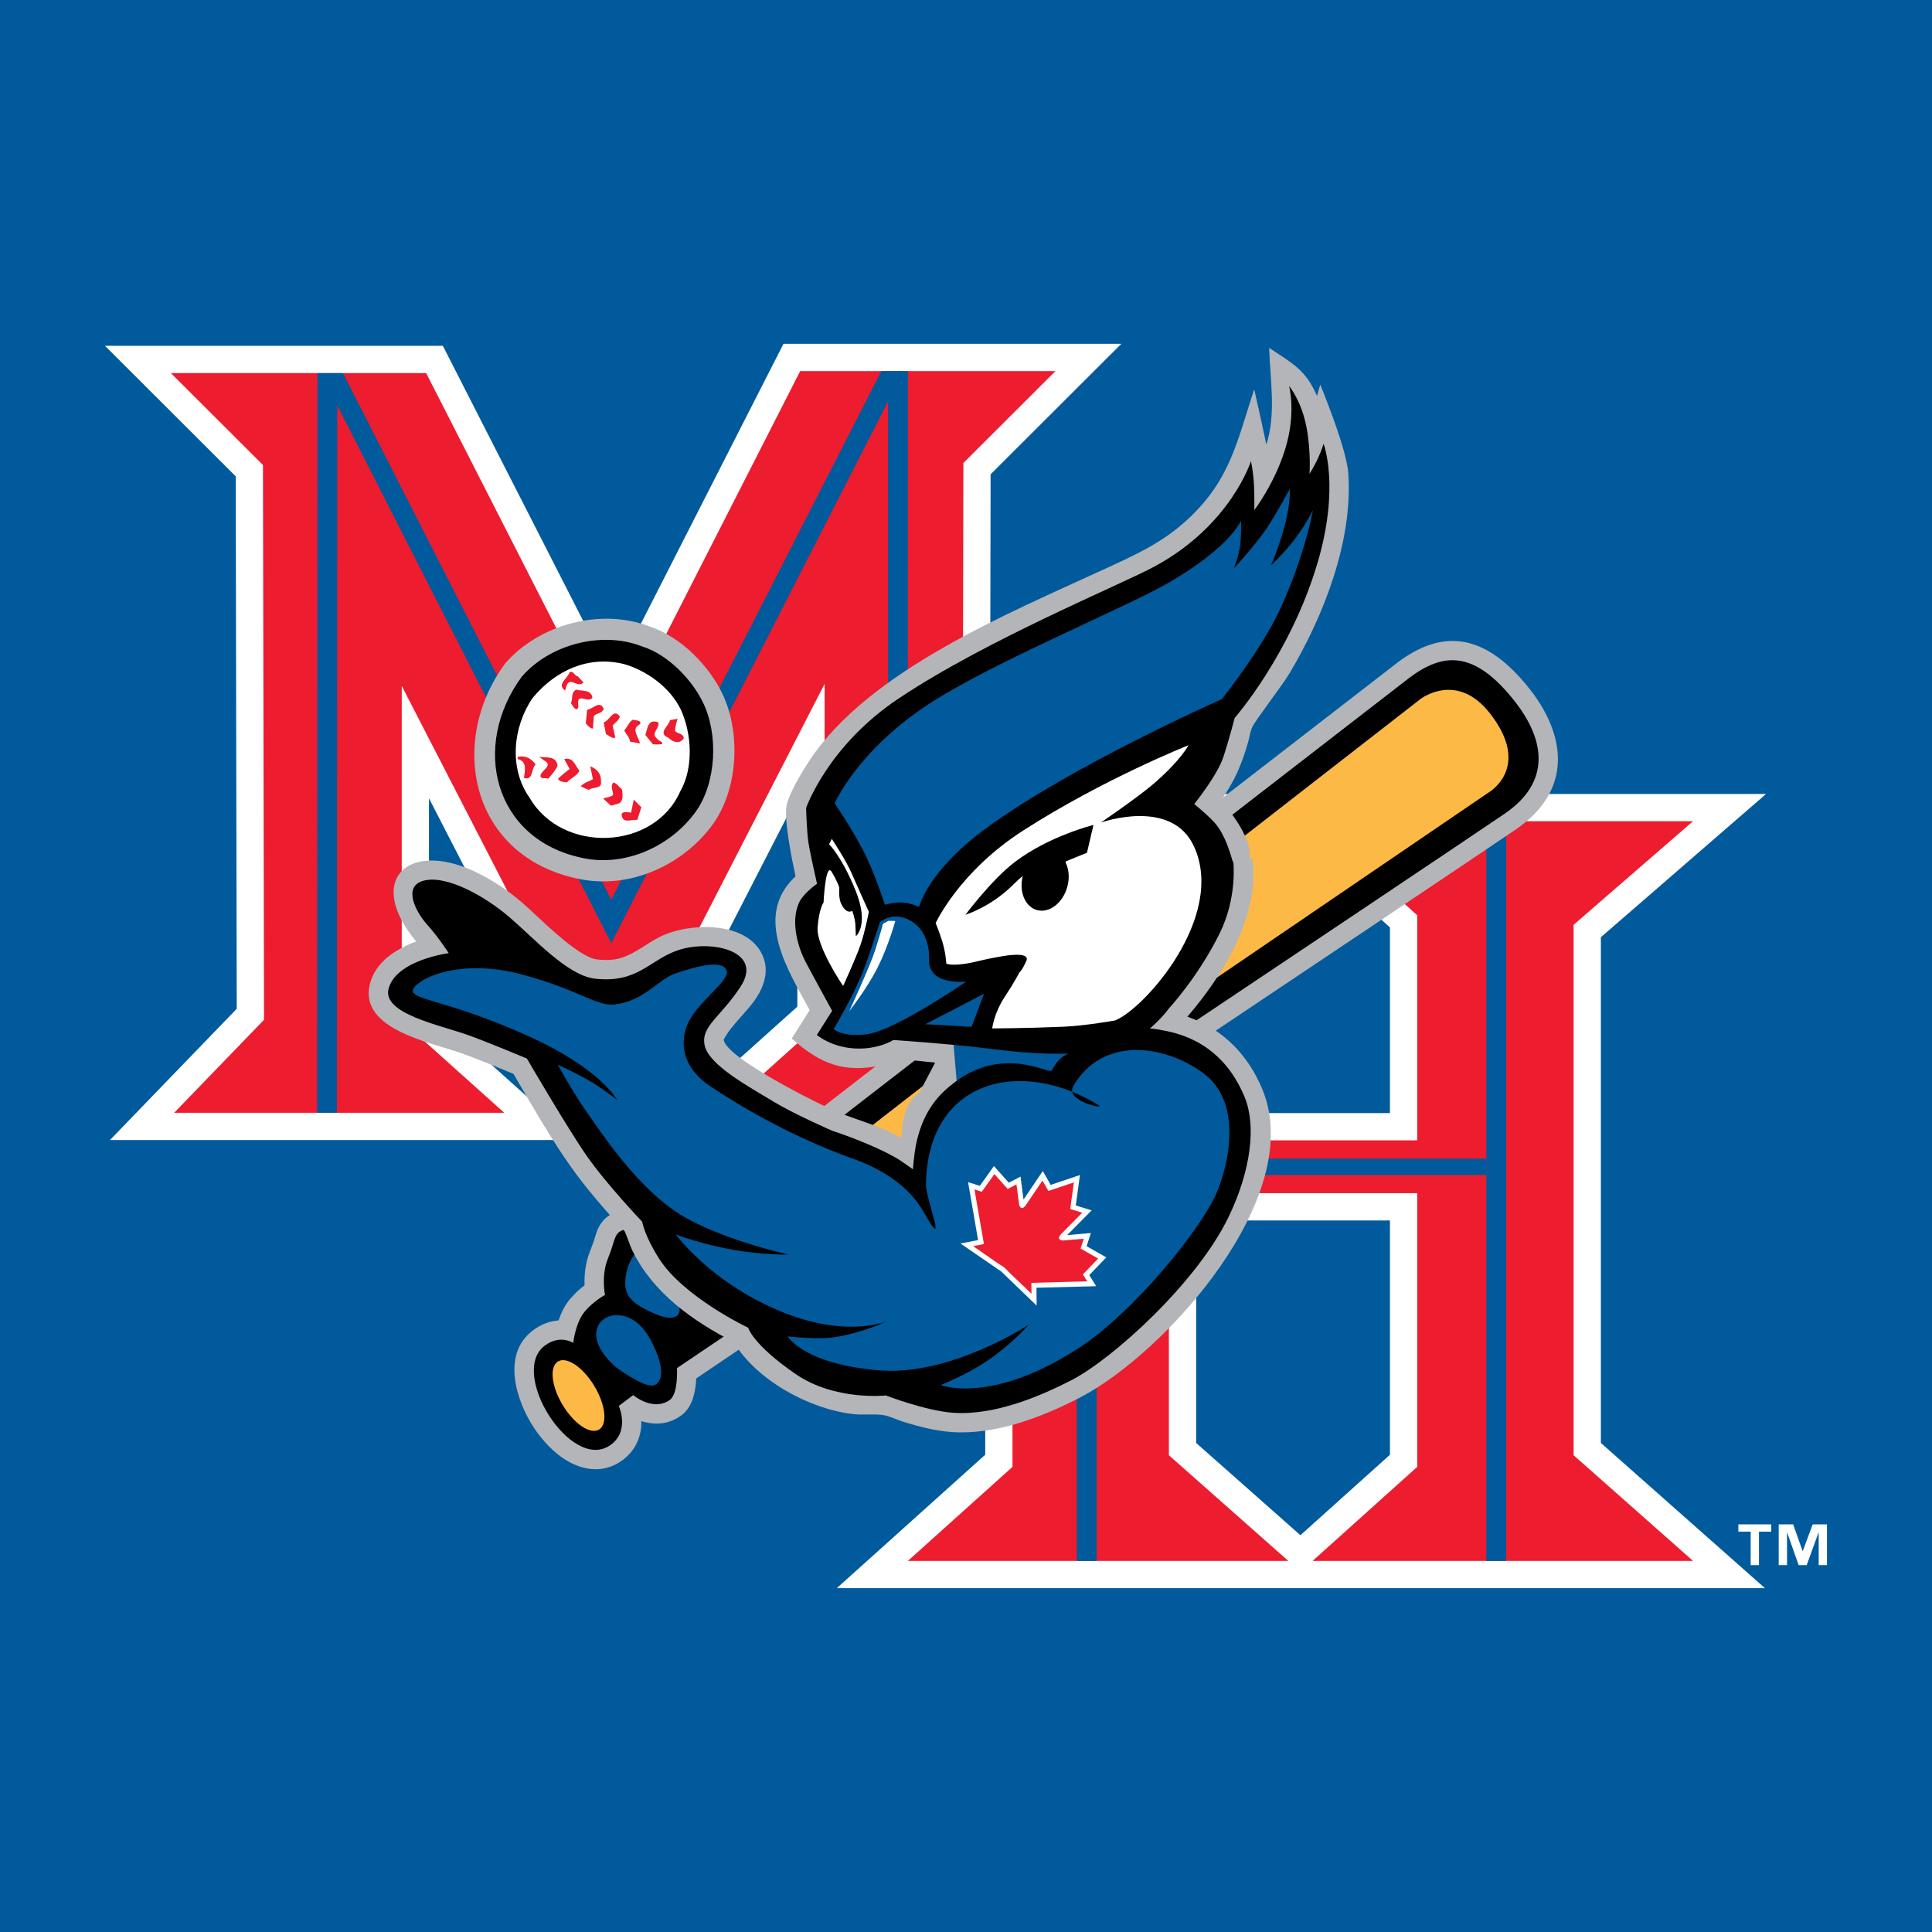 <?xml version="1.0" encoding="utf-8"?>
<!-- Generator: Adobe Illustrator 13.0.0, SVG Export Plug-In . SVG Version: 6.00 Build 14948)  -->
<!DOCTYPE svg PUBLIC "-//W3C//DTD SVG 1.0//EN" "http://www.w3.org/TR/2001/REC-SVG-20010904/DTD/svg10.dtd">
<svg version="1.0" id="Layer_1" xmlns="http://www.w3.org/2000/svg" xmlns:xlink="http://www.w3.org/1999/xlink" x="0px" y="0px"
	 width="192.756px" height="192.756px" viewBox="0 0 192.756 192.756" enable-background="new 0 0 192.756 192.756"
	 xml:space="preserve">
<g>
	<polygon fill-rule="evenodd" clip-rule="evenodd" fill="#005A9C" points="0,0 192.756,0 192.756,192.756 0,192.756 0,0 	"/>
	<path fill-rule="evenodd" clip-rule="evenodd" fill="#FFFFFF" d="M168.913,79.214H83.486c0,0,13.306,11.961,14.811,13.314
		c0,2.267,0,50.342,0,52.61c-1.505,1.352-14.811,13.314-14.811,13.314h92.604c0,0-14.808-13.105-16.37-14.488
		c0-2.281,0-48.146,0-50.458c1.592-1.381,16.479-14.293,16.479-14.293H168.913L168.913,79.214L168.913,79.214z M129.735,84.492
		c0.962,0.865,7.529,6.769,8.941,8.037c0,1.892,0,14.581,0,18.524c-3.779,0-15.557,0-19.336,0c0-3.875,0-15.636,0-17.545
		C120.849,92.2,128.773,85.327,129.735,84.492L129.735,84.492L129.735,84.492z M138.677,121.764c0,4.191,0,21.391,0,23.375
		c-1.411,1.266-7.965,7.16-8.935,8.031c-0.987-0.873-8.923-7.896-10.401-9.205c0-1.982,0-18.062,0-22.201
		C123.12,121.764,134.897,121.764,138.677,121.764L138.677,121.764z"/>
	<path fill-rule="evenodd" clip-rule="evenodd" fill="#FFFFFF" d="M105.305,34.302H78.168c0,0-13.362,26.227-17.032,33.431
		c-3.668-7.191-16.953-33.231-16.953-33.231H10.474c0,0,11.716,11.696,13.044,13.023c0.004,2.115,0.097,51.049,0.101,53.123
		c-1.281,1.326-12.648,13.094-12.648,13.094h46.442c0,0-13.11-11.758-14.613-13.105c0-1.469,0-11.625,0-20.987
		c5.87,11.396,18.322,35.575,18.322,35.575l2.447-4.641c0,0,10.098-19.654,15.982-31.11c0,9.36,0,19.495,0,20.961
		c-1.502,1.348-14.613,13.105-14.613,13.105h46.441c0,0-11.366-11.768-12.648-13.094c0.005-2.074,0.099-51.008,0.102-53.123
		c1.328-1.326,13.044-13.022,13.044-13.022H105.305L105.305,34.302z"/>
	<polygon fill-rule="evenodd" clip-rule="evenodd" fill="#ED1C2E" points="168.913,155.732 157,145.191 157,92.266 168.913,81.934 
		130.959,81.934 141.396,91.316 141.396,113.773 116.62,113.773 116.62,92.266 128.534,81.934 90.58,81.934 101.017,91.316 
		101.017,146.35 90.58,155.732 128.534,155.732 116.62,145.191 116.62,119.043 141.396,119.043 141.396,146.35 130.959,155.732 
		168.913,155.732 168.913,155.732 	"/>
	<polygon fill-rule="evenodd" clip-rule="evenodd" fill="#005A9C" points="107.433,155.732 109.412,155.732 109.412,117.23 
		107.433,117.23 107.433,155.732 	"/>
	<polygon fill-rule="evenodd" clip-rule="evenodd" fill="#005A9C" points="109.412,81.934 107.433,81.934 107.433,115.604 
		109.412,115.604 109.412,81.934 	"/>
	<polygon fill-rule="evenodd" clip-rule="evenodd" fill="#005A9C" points="109.412,115.604 107.433,115.604 106.771,115.604 
		106.771,117.23 107.433,117.23 109.412,117.23 148.287,117.23 148.287,115.604 109.412,115.604 	"/>
	<polygon fill-rule="evenodd" clip-rule="evenodd" fill="#005A9C" points="150.266,155.732 150.266,81.934 148.287,81.934 
		148.287,115.604 148.287,117.23 148.287,155.732 150.266,155.732 	"/>
	<polygon fill-rule="evenodd" clip-rule="evenodd" fill="#ED1C2E" points="61.15,109.34 61.12,109.279 40.081,68.43 40.081,101.85 
		50.307,111.021 17.379,111.021 26.341,101.746 26.236,46.395 17.048,37.223 42.517,37.223 61.138,73.721 79.835,37.022 
		105.305,37.022 96.117,46.194 96.012,101.545 104.973,110.822 72.046,110.822 82.272,101.65 82.272,68.229 61.15,109.34 
		61.15,109.34 	"/>
	<polygon fill-rule="evenodd" clip-rule="evenodd" fill="#005A9C" points="90.546,110.822 90.583,37.022 87.93,37.022 60.987,89.76 
		34.222,37.223 31.675,37.223 31.638,111.021 33.616,111.021 33.651,40.454 60.987,94.102 88.603,40.055 88.569,110.822 
		90.546,110.822 	"/>
	<path fill-rule="evenodd" clip-rule="evenodd" fill="#B3B5B8" d="M71.159,82.189c-2.929,4.076-8.309,6.618-13.534,5.474
		c-10.645-2.251-13.016-13.571-7.229-21.465c3.325-3.86,9.495-5.6,14.42-3.69c3.213,1.046,5.978,4.045,7.224,6.643
		C73.905,72.957,73.7,78.598,71.159,82.189L71.159,82.189L71.159,82.189z"/>
	<path fill-rule="evenodd" clip-rule="evenodd" d="M70.126,70.068c1.564,3.172,1.361,7.984-0.694,10.89
		c-2.504,3.484-7.063,5.573-11.354,4.633c-8.804-1.852-11.121-11.121-6.024-18.074c2.771-3.216,7.982-4.62,12.049-3.01
		C66.65,65.311,69.055,67.833,70.126,70.068L70.126,70.068L70.126,70.068z"/>
	<path fill-rule="evenodd" clip-rule="evenodd" fill="#FFFFFF" d="M67.915,70.773c1.117,2.415,1.296,5.855-0.044,8.179
		c-2.592,5.898-11.754,6.255-15.016,0.67c-2.101-2.949-1.699-7.06,0.268-9.965c2.279-2.771,5.585-4.291,9.161-3.396
		C64.562,66.93,66.842,68.584,67.915,70.773L67.915,70.773L67.915,70.773z"/>
	<path fill-rule="evenodd" clip-rule="evenodd" fill="#ED1C2E" d="M57.635,67.468l0.583,0.625c-0.626,0.625-1.431-0.761-1.743,0.491
		l-0.09,0.313c-0.894-0.626,0.27-1.207,0.447-1.832C57.233,66.887,57.323,67.468,57.635,67.468L57.635,67.468L57.635,67.468z"/>
	<path fill-rule="evenodd" clip-rule="evenodd" fill="#ED1C2E" d="M59.111,69.613c-0.447,0.582-1.521-0.537-1.43,0.625
		c0.043,0.179,0.043,0.402-0.134,0.536c-0.269-0.044-0.402-0.357-0.582-0.625c0.223-0.491-0.044-1.073,0.537-1.342
		C58.083,68.986,58.977,68.762,59.111,69.613L59.111,69.613L59.111,69.613z"/>
	<path fill-rule="evenodd" clip-rule="evenodd" fill="#ED1C2E" d="M60.229,70.729c-0.135,0.447-0.714,0.402-0.984,0.715
		l-0.088,1.251c-0.269-0.046-0.492-0.222-0.715-0.536l0.134-1.342C59.111,70.773,59.871,69.792,60.229,70.729L60.229,70.729
		L60.229,70.729z"/>
	<path fill-rule="evenodd" clip-rule="evenodd" fill="#ED1C2E" d="M61.837,71.488c-0.09,0.403-0.447,0.582-0.716,0.896l0.27,1.208
		c-0.358,0.132-0.627-0.225-0.938-0.359l-0.224-1.162C60.809,71.937,61.211,70.595,61.837,71.488L61.837,71.488L61.837,71.488z"/>
	<path fill-rule="evenodd" clip-rule="evenodd" fill="#ED1C2E" d="M67.603,71.712c-0.135,0.402-0.225,0.851-0.268,1.208
		c0.268,0.312,0.803,0.223,0.893,0.714c-0.357,0.625-1.072,0.447-1.564-0.043c-1.117-0.448,0.135-1.208,0.179-1.744
		C67.111,71.801,67.334,71.757,67.603,71.712L67.603,71.712L67.603,71.712z"/>
	<path fill-rule="evenodd" clip-rule="evenodd" fill="#ED1C2E" d="M63.848,72.25c-0.938,0.491-0.133,1.251,0,1.922l-0.983-0.179
		c-0.045-0.447-0.401-0.715-0.581-1.117c0.312-0.358,0.492-0.85,0.85-1.074C63.401,71.891,64.071,71.847,63.848,72.25L63.848,72.25
		L63.848,72.25z"/>
	<path fill-rule="evenodd" clip-rule="evenodd" fill="#ED1C2E" d="M65.681,72.07c0.18,0.626-0.849,1.073-0.09,1.653
		c0.135,0.225,0.492,0.225,0.492,0.493c-0.268,0.088-0.625,0.044-0.938,0.044l-0.761-0.937
		C64.608,72.741,64.608,71.667,65.681,72.07L65.681,72.07L65.681,72.07z"/>
	<path fill-rule="evenodd" clip-rule="evenodd" fill="#ED1C2E" d="M53.436,76.271c-0.448,0.402-0.223,1.653-1.163,1.34
		c0.089-0.715,0.358-1.654-0.625-1.877v-0.224C52.408,75.333,53.034,75.69,53.436,76.271L53.436,76.271L53.436,76.271z"/>
	<path fill-rule="evenodd" clip-rule="evenodd" fill="#ED1C2E" d="M55.625,76.406c-0.179,0.447-0.626,0.936-0.938,1.295
		c-0.269-0.135-0.669,0.045-0.76-0.223c-0.089-0.582,1.386-1.072,0.358-1.609l-0.492-0.358
		C54.553,75.602,55.536,75.421,55.625,76.406L55.625,76.406L55.625,76.406z"/>
	<path fill-rule="evenodd" clip-rule="evenodd" fill="#ED1C2E" d="M57.814,76.896c-0.224,0.492-0.849,0.715-1.251,1.162
		c-0.357-0.045-0.715-0.045-0.894-0.357c0.313-0.312,0.759-0.671,1.162-0.983l-0.536-0.983
		C57.233,75.511,57.368,76.406,57.814,76.896L57.814,76.896L57.814,76.896z"/>
	<path fill-rule="evenodd" clip-rule="evenodd" fill="#ED1C2E" d="M59.959,77.97c0.134,0.803-0.893,0.49-1.206,0.849l-0.804-0.358
		c0.178-0.312,0.804-0.49,1.207-0.714l-0.269-1.297C59.558,76.718,60.005,77.209,59.959,77.97L59.959,77.97L59.959,77.97z"/>
	<path fill-rule="evenodd" clip-rule="evenodd" fill="#ED1C2E" d="M62.061,78.773c0.044,0.492,0.179,1.118-0.313,1.386l-0.804,0.224
		l-0.759-0.715c0.178-0.089,0.759-0.133,0.982-0.357c0-0.403-0.313-0.895,0.045-1.252C61.57,78.192,61.747,78.506,62.061,78.773
		L62.061,78.773L62.061,78.773z"/>
	<path fill-rule="evenodd" clip-rule="evenodd" fill="#ED1C2E" d="M63.586,81.793c-0.671-0.045-1.52,0.445-1.564-0.582
		c0.088-0.269,0.625-0.179,0.939-0.135l0.269-1.296l0.758,0.76L63.586,81.793L63.586,81.793L63.586,81.793z"/>
	<path fill-rule="evenodd" clip-rule="evenodd" fill="#B3B5B8" d="M58.323,128.234l-0.005-0.188
		c-0.016-0.842,0.068-2.047,0.558-3.236c0.427-1.035,0.557-1.695,0.75-2.139c0.481-1.107,1.304-1.652,2.42-1.932
		c2.076-0.518,3.953-0.326,5.288-0.018c0.413,0.096,0.779,0.203,1.092,0.307l71.02-54.94c4.266-3.199,8.571-3.205,13.208,2.705
		c3.518,4.49,4.349,9.999-1.394,13.944c-4.487,3.086-78.034,52.247-78.034,52.247l-3.762,2.541c-0.008,0.164-0.02,0.338-0.038,0.518
		c-0.042,0.428-0.124,0.961-0.295,1.477c-0.153,0.463-0.473,1.209-1.188,1.719c-1.427,1.021-2.931,0.873-3.952,0.551
		c0.018,1.234-0.385,2.893-2.078,4.029c-1.774,1.193-3.71,0.83-5.17,0.016c-1.429-0.795-2.667-2.129-3.574-3.541
		c-1.518-2.361-3.249-7.062-0.029-9.539c0.884-0.68,1.783-0.963,2.588-1.014c0.22-0.656,0.566-1.443,1.116-2.104
		C57.339,129.043,57.877,128.572,58.323,128.234L58.323,128.234L58.323,128.234z"/>
	<path fill-rule="evenodd" clip-rule="evenodd" d="M72.151,133.385l-4.608,3.111c0,0,0.148,2.555-0.719,3.174
		c-1.675,1.197-3.649-0.479-3.649-0.479l-1.437,1.076c0,0,1.163,2.566-0.899,3.949c-3.887,2.613-10.063-7.211-6.523-9.934
		c1.556-1.197,2.873-0.299,2.873-0.299s0.215-2.006,1.138-3.113c0.897-1.078,2.034-1.676,2.034-1.676s-0.403-1.943,0.3-3.65
		c0.837-2.035,0.503-2.596,1.855-2.934c3.4-0.852,6.219,0.619,6.219,0.619l71.88-55.608c3.367-2.524,6.484-2.786,10.521,2.36
		c3.113,3.973,3.521,8.082-0.967,11.167C145.682,84.234,72.151,133.385,72.151,133.385L72.151,133.385L72.151,133.385z"/>
	<path fill-rule="evenodd" clip-rule="evenodd" fill="#FDB945" d="M117.578,100.146c0,0-52.488,34.02-46.039,30.936
		c2.912-1.391-2.243-3.926-1.122-5.889l71.3-55.45c0,0,3.623-2.824,6.942,1.437c4.23,5.425-0.158,7.9-0.158,7.9L117.578,100.146
		L117.578,100.146L117.578,100.146z"/>
	<path fill-rule="evenodd" clip-rule="evenodd" fill="#FDB945" d="M59.922,142.506c0.746-0.719,0.364-2.771-0.853-4.582
		c-1.218-1.809-2.809-2.691-3.556-1.969c-0.747,0.723-0.365,2.773,0.853,4.582C57.583,142.348,59.176,143.229,59.922,142.506
		L59.922,142.506L59.922,142.506z"/>
	<path fill-rule="evenodd" clip-rule="evenodd" fill="#005A9C" d="M61.497,136.438c-5.087-4.369,0.775-7.652,3.351-2.873
		c1.933,3.582,0.891,4.574,0.3,4.668C64.129,138.395,61.497,136.438,61.497,136.438L61.497,136.438L61.497,136.438z"/>
	<path fill-rule="evenodd" clip-rule="evenodd" fill="#005A9C" d="M63.652,124.766c0,0-1.079,0.9-1.258,2.875
		c-0.146,1.617,0.599,2.393,2.875,3.41c1.958,0.877,2.693,0.238,2.514-0.598c-0.18-0.84-1.078-1.557-1.976-2.633
		C64.909,126.74,63.652,124.766,63.652,124.766L63.652,124.766L63.652,124.766z"/>
	<path fill-rule="evenodd" clip-rule="evenodd" fill="#B3B5B8" d="M91.782,108.912l1.514-2.896c-1.204-0.102-2.557-0.32-3.747-0.291
		c-0.194,0.004-1.854,0.625-2.386,0.709c-3.443,0.535-5.682-0.604-8.171-2.818l1.792-2.838c-2.154-3.949-5.673-9.407-1.412-13.346
		c-0.335-1.53-1.191-5.726-0.887-7.111c0.271-1.231,1.575-3.387,2.292-4.467c5.945-8.966,19.808-14.643,29.364-19.053
		c3.157-1.458,5.886-2.66,8.467-5.089c4.154-3.91,4.804-7.656,6.524-12.871c0.423,1.835,0.829,3.675,1.211,5.519
		c0.995-3.101,0.378-6.471,0.28-9.652c2.393,1.587,3.64,2.189,4.774,4.795l0.324-1.132c0.838,2.052,2.655,6.74,2.802,8.875
		c0.461,6.776-2.485,14.257-5.868,19.932c-0.715,1.199-3.39,4.659-3.717,5.362c-0.189,0.406-0.274,1.009-0.4,1.447
		c-0.682,2.384-1.343,3.907-2.771,5.95c1.19,1.106,3.269,4.049,2.889,5.771l0.303-0.028c0.753,5.664-2.95,11.64-6.495,15.759
		c3.556,1.209,6.062,3.814,7.487,7.256c4.429,10.697-9.702,26.322-18.178,30.725c-3.83,1.988-8.476,3.768-12.85,3.453
		c-1.626-0.117-3.235-0.541-4.789-1.016c-0.618-0.189-1.415-0.59-2.03-0.678c-0.927-0.131-2.002,0.014-2.972-0.094
		c-4.326-0.48-9.655-3.361-11.927-7.184c-4.057-2.094-7.981-4.844-10.062-9.027c-0.33-0.662-0.514-1.375-0.821-2.027
		c-0.031-0.068-0.642-0.699-0.732-0.799c-0.99-1.086-1.959-2.195-2.888-3.338c-2.886-3.545-5.164-7.639-7.473-11.572
		c-1.741-0.715-3.479-1.455-5.254-2.082c-2.953-1.043-10.174-2.344-9.083-6.842c0.543-2.242,2.606-3.535,4.635-4.283
		c-5.074-6.057-0.915-10.097,5.729-7.026c1.745,0.807,3.381,1.894,4.837,3.147c1.629,1.401,5.471,5.418,7.459,5.669
		c0.697,0.087,1.42,0.09,2.105-0.068c1.573-0.363,2.851-1.549,4.291-2.238c2.965-1.417,8.917-1.565,10.249,2.2
		c0.473,1.336,0.038,2.742-0.703,3.889c-0.942,1.459-2.515,2.732-3.291,4.215c0.152,1.805,9.685,6.57,11.548,7.307
		c2.233,0.879,4.109,1.324,6.211,2.523C90.013,111.254,90.473,109.92,91.782,108.912L91.782,108.912L91.782,108.912z"/>
	
		<polygon fill-rule="evenodd" clip-rule="evenodd" fill="#FFFFFF" stroke="#020405" stroke-width="3.284" stroke-miterlimit="2.613" points="
		100.462,99.279 94.603,102.326 99.211,102.586 100.462,99.279 100.462,99.279 	"/>
	<path fill-rule="evenodd" clip-rule="evenodd" fill="#005A9C" d="M95.099,103.736c3.697,0.926,7.149,1.85,12.821,0.432
		c0.688-0.172-2.362,1.891-2.6,2.6c-0.235,0.709-2.362,0.709-3.31,0.945c-0.946,0.236-5.199,1.418-6.381,2.365c-1.181,0.943,0,0,0,0
		L95.099,103.736L95.099,103.736L95.099,103.736z"/>
	<path fill-rule="evenodd" clip-rule="evenodd" d="M89.725,115.717c0.208,0.127,1.361,0.943,1.361,0.943s0.109-1.623,0.36-2.729
		c0.766-3.348,2.403-4.85,3.587-5.785c5.021-3.971,9.657-0.914,9.899-1.34c0.996-1.758,1.293-1.408,3.952-2.816
		c2.843-1.504,5.026-1.57,6.806-1.256c1.78,0.314,6.177,1.152,8.479,6.701c1.207,2.908,0.609,7.387-1.569,11.934
		c-3.173,6.613-11.622,14.24-15.707,16.334c-2.817,1.445-7.537,3.561-11.83,3.246c-2.732-0.199-6.683-1.723-6.683-1.723
		s-5.083,0.564-9.022-2.152c-4.278-2.949-4.711-4.605-4.711-4.605s-6.439-3.043-8.9-6.91c-1.465-2.305-1.675-3.664-1.675-3.664
		s-3.585-3.766-5.55-6.596c-1.963-2.832-5.956-9.691-5.956-9.691c0,0.002-3.967-1.666-5.949-2.367
		c-2.773-0.982-8.461-2.113-7.855-4.562c0.714-2.898,6.007-3.583,6.007-3.583s-1.041-1.617-2.138-2.829
		c-1.097-1.213-2.509-3.797-0.404-4.391c2.253-0.636,6.123,1.5,8.607,3.639c2.484,2.137,5.792,5.804,8.491,6.122
		c4.39,0.52,5.518-1.976,8.491-2.889c3.301-1.011,8.375,0.175,6.065,3.699c-2.021,3.082-3.959,3.922-3.581,5.832
		c0.39,1.971,4.447,4.16,6.93,5.662c2.105,1.27,5.835,2.887,5.835,2.887S87.17,114.152,89.725,115.717L89.725,115.717
		L89.725,115.717z"/>
	<path fill-rule="evenodd" clip-rule="evenodd" fill="#005A9C" d="M61.579,109.768c0,0-1.568-3.104-8.857-6.393
		c-8.702-3.928-12.333-3.578-11.398-4.852c0.847-1.154,4.928-2.85,10.705-1.311c5.718,1.525,7.534,3.232,9.32,3.004
		c3.002-0.385,4.234-2.465,6.007-3.08c1.771-0.617,4.851-1.54,5.159-0.232c0.213,0.904-2.465,2.773-3.62,4.699
		c-1.046,1.744-1.251,4.619,1.964,6.768c2.951,1.971,8.053,5.021,14.276,7.246c2.983,1.064,5.589,2.773,7.031,5.326
		c2.54,4.49,0.192-1.393,0.214-2.77c0.166-10.602,9.635-12.658,17.26-7.883c0.624,0.389-3.409-0.428-2.557-1.92
		c2.848-4.98,9.07-4.205,13-1.279c3.89,2.9,2.529,8.984,1.337,11.84c-1.492,3.566-8.238,11.959-13.786,15.559
		c-8.8,5.707-13.785,3.695-13.785,3.695s2.134-0.84,4.004-2.002c2.849-1.771,4.775-4.004,4.775-4.004s-7.788,5.115-14.863,4.543
		c-7.62-0.615-9.166-3.389-9.166-3.389s2.998,0.346,4.698,0.076c2.927-0.463,5.238-1.617,5.238-1.617s-4.081,1.85-10.938-1.078
		c-6.854-2.926-10.165-7.547-10.165-7.547s2.533,0.969,5.776,1.541c2.842,0.5,5.468,0.461,5.468,0.461s-7.703-1.693-11.629-4.543
		c-3.929-2.85-7.009-7.547-8.472-9.627c-1.464-2.08-2.927-4.775-2.927-4.775s1.67,0.77,2.773,1.387
		C60.347,108.689,61.579,109.768,61.579,109.768L61.579,109.768L61.579,109.768z"/>
	<path fill-rule="evenodd" clip-rule="evenodd" fill="#FFFFFF" d="M109.362,128.322l-0.685-1.109l1.698-1.766l-1.961-1.111
		l0.417-1.314c0,0-1.766,0.154-2.36,0.203c0.556-0.559,2.442-2.465,2.442-2.465l-1.582-0.49l0.414-3.035l-2.918,0.982l-0.784-1.383
		l-1.927,2.844l-0.299-2.287l-1.17,0.607l-1.481-1.66l-1.41,1.977l-1.172-0.377l0.999,5.783l-1.756,0.344l4.062,2.789l3.535,3.402
		l-0.014-1.775L109.362,128.322L109.362,128.322L109.362,128.322z"/>
	<path fill-rule="evenodd" clip-rule="evenodd" fill="#ED1C2E" d="M106.775,120.623l1.198,0.373c0,0-1.86,1.875-2.104,2.123
		c-0.418,0.422-0.154,0.672,0.238,0.643c0.234-0.018,2.017-0.172,2.017-0.172l-0.315,0.982l1.752,0.994l-1.519,1.578l0.431,0.695
		l-5.574,0.15l0.012,1.08l-2.054-1.953l-0.647-0.654l-0.783-0.516l-2.333-1.617l1.073-0.211l-0.945-5.447l0.732,0.234l1.257-1.762
		l1.324,1.48l0.877-0.455l0.257,1.963c0.05,0.391,0.348,0.598,0.68,0.105c0.191-0.289,1.658-2.449,1.658-2.449l0.589,1.035
		l2.544-0.854L106.775,120.623L106.775,120.623L106.775,120.623z"/>
	<path fill-rule="evenodd" clip-rule="evenodd" d="M98.3,104.578c-3.174-0.406-9.162-0.816-9.162-0.816s-1.504,0.973-3.87,0.842
		c-2.363-0.133-3.771-1.342-3.771-1.342l1.525-2.416c0,0-1.967-3.578-2.66-4.903c-0.693-1.326-1.523-3.896-0.658-5.847
		c0.437-0.986,1.81-1.922,1.81-1.922s-0.688-3.023-0.859-4.123c-0.168-1.102-0.231-3.439-0.231-3.439s2.15-6.203,9.229-10.921
		c8.919-5.947,22.102-11.309,25.589-13.203c7.566-4.106,9.566-10.479,9.566-10.479s0.236,1.038,0.301,2.405
		c0.057,1.259,0.033,2.481,0.033,2.481s2.003-2.612,3.069-6.046c1.149-3.7,0.399-6.339,0.399-6.339s1.264,1.487,1.76,4.231
		c0.443,2.464,0.276,4.538,0.276,4.538s0.465-0.72,0.832-1.52c0.426-0.927,0.574-1.485,0.574-1.485s1.661,4.28-0.617,11.938
		c-2.71,9.112-8.254,15.423-8.254,15.423s-0.455,1.802-1.099,3.816c-0.604,1.9-2.935,4.765-2.935,4.765s1.69,1.378,2.272,2.148
		c1.229,1.629,1.667,4.312,1.625,3.557c0,0,0.441,3.565-1.359,7.202c-2.163,4.373-5.041,7.462-5.041,7.462s-2.866,4.049-7.139,4.391
		C104.765,105.352,101.473,104.986,98.3,104.578L98.3,104.578L98.3,104.578z"/>
	<path fill-rule="evenodd" clip-rule="evenodd" fill="#005A9C" d="M83.278,80.143c0,0,2.245-5.237,9.418-9.922
		c6.317-4.127,19.676-9.633,23.913-12.091c6.214-3.608,7.203-6.189,7.203-6.189s0.055,1.084-0.07,2.376
		c-0.103,1.052-0.642,2.395-0.642,2.395s2.374-2.572,3.445-4.255c1.072-1.684,2.141-3.683,2.141-3.683s0.094,1.34-0.481,3.556
		c-0.593,2.28-1.398,4.075-1.398,4.075s1.296-1.201,2.383-2.632s1.801-2.868,1.801-2.868s-0.765,4.384-3.227,9.769
		c-1.896,4.145-5.863,9.08-5.863,9.08s-14.957,6.613-23.492,12.865c-5.912,4.329-6.702,7.854-6.702,7.854s-0.756-0.331-1.557-0.419
		c-0.799-0.088-1.863,0.213-1.863,0.213c0,0-1.112-3.428-2.181-5.44C84.806,82.381,83.278,80.143,83.278,80.143L83.278,80.143
		L83.278,80.143z"/>
	<path fill-rule="evenodd" clip-rule="evenodd" fill="#FFFFFF" d="M82.986,83.692c0,0,1.405,2.108,1.96,3.388
		c0.556,1.279,1.74,3.892,1.74,3.892s-0.359,1.903-0.828,3.282c-0.47,1.377-1.741,4.115-1.741,4.115s-2.694-3.946-2.545-5.845
		c0.148-1.901,0.596-2.488,0.596-2.488s0.188-4.115,0.822-3.031c0.633,1.083,0.752,1.568,0.752,1.568s-0.108,1.026,0.195,1.629
		c0.565,1.111,1.092,0.667,1.092,0.667s0.273,0.765,0.304,1.274c0.038,0.638,0.055,1.267,0.055,1.267s1.386-1.099-0.051-4.619
		c-1.367-3.357-2.619-4.562-2.619-4.562L82.986,83.692L82.986,83.692L82.986,83.692z"/>
	<path fill-rule="evenodd" clip-rule="evenodd" fill="#FFFFFF" d="M111.262,101.807c2.899-1.148,11.076-10.326,7.866-17.355
		c-2.244-4.916-9.297-2.383-9.297-2.383s3.608-2.461,5.181-3.802c2.775-2.37,3.568-3.917,3.568-3.917s-8.495,3.367-16.51,8.52
		c-6.403,4.118-8.721,9.235-8.721,9.235s0.31,0.687,0.663,1.823c0.352,1.134,0.399,2.212,0.399,2.212s0.675,0.379,3.302-0.279
		c0.938-0.234,2.343-0.469,2.343-0.469s2.781-0.516,2.345,0.469c-0.438,0.987-0.704,1.171-0.704,1.171s-0.468,0.938-1.406,2.344
		c-1.132,1.697-1.298,3.227-1.298,3.227s3.408-0.006,7.124-0.168C108.325,102.34,111.262,101.807,111.262,101.807L111.262,101.807
		L111.262,101.807z"/>
	<polygon fill-rule="evenodd" clip-rule="evenodd" fill="#005A9C" points="98.182,99.141 92.322,102.188 96.934,102.445 
		98.182,99.141 98.182,99.141 	"/>
	<path fill-rule="evenodd" clip-rule="evenodd" d="M96.328,91.262c0,0,2.573-3.462,4.901-5.244c3.416-2.613,7.865-3.711,7.865-3.711
		l-0.647,2.771l-2.113,0.859c0,0-0.431,2.623-1.767,3.376c-1.337,0.754-1.465-2.591-1.465-2.591s-0.831,0.344-1.873,1.406
		C98.9,90.496,96.328,91.262,96.328,91.262L96.328,91.262L96.328,91.262z"/>
	<path fill-rule="evenodd" clip-rule="evenodd" fill="#005A9C" d="M87.783,92.017c0,0,1.121-1.046,2.745-0.32
		c1.72,0.768,2.226,2.579,2.169,4.057c-0.101,2.625,3.695,2.182,3.695,2.182s-7.037,4.859-9.876,5.246
		c-2.453,0.334-3.342-0.504-3.342-0.504s2.214-3.734,3.091-6.167C87.144,94.077,87.783,92.017,87.783,92.017L87.783,92.017
		L87.783,92.017z"/>
	<path fill-rule="evenodd" clip-rule="evenodd" fill="#FFFFFF" d="M88.098,92.161l0.546-0.293l0.679,0.021
		c0,0-0.676,2.473-1.751,4.616c-1.076,2.146-2.838,4.371-2.838,4.371s2.053-4.434,2.561-6.015
		C87.903,92.964,88.098,92.161,88.098,92.161L88.098,92.161L88.098,92.161z"/>
	<path fill-rule="evenodd" clip-rule="evenodd" d="M106.472,88.527c-0.459,1.601-1.816,2.614-3.032,2.265
		c-1.214-0.35-1.826-1.931-1.366-3.531c0.461-1.602,1.82-2.616,3.033-2.266C106.323,85.346,106.933,86.926,106.472,88.527
		L106.472,88.527L106.472,88.527z"/>
	<path fill-rule="evenodd" clip-rule="evenodd" fill="#FFFFFF" d="M176.72,152.811h-1.226v3.342h-0.83v-3.342h-1.227v-0.725h3.282
		V152.811L176.72,152.811L176.72,152.811z M182.282,156.152h-0.831v-3.234h-0.02l-1.178,3.234h-0.802l-1.139-3.234h-0.02v3.234
		h-0.831v-4.066h1.439l0.946,2.656h0.02l0.985-2.656h1.429V156.152L182.282,156.152z"/>
</g>
</svg>
